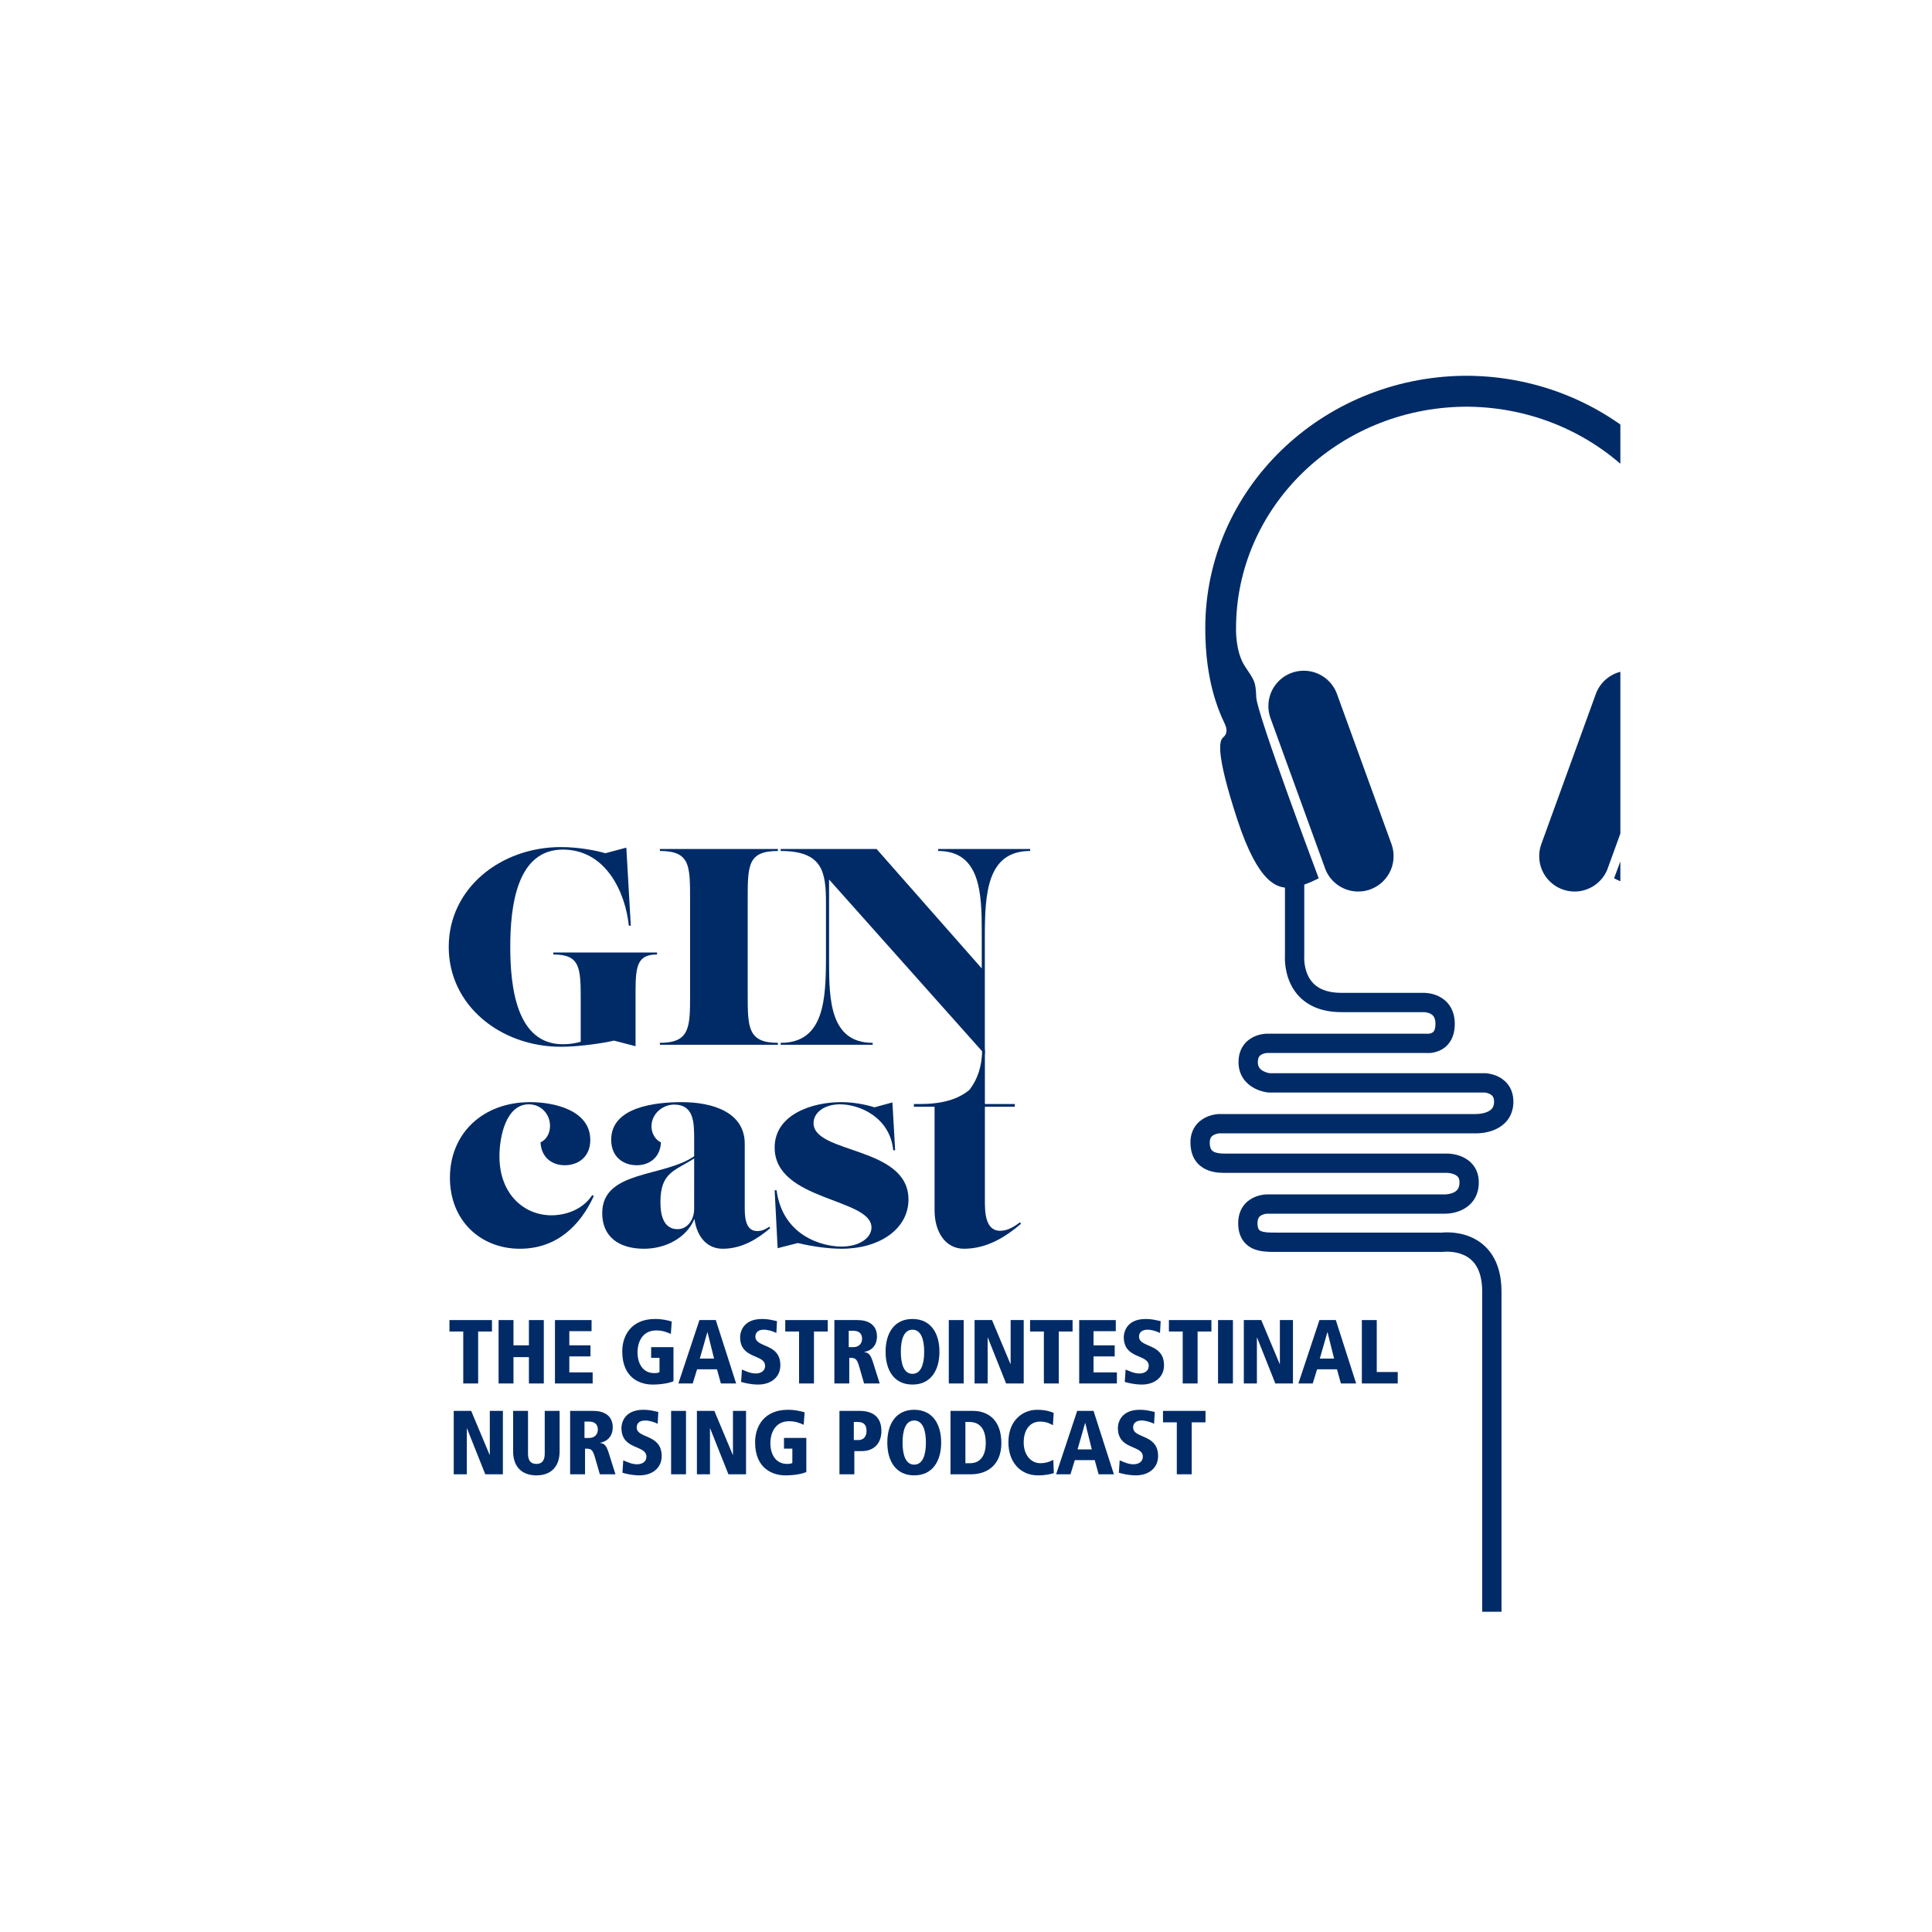 <svg width="280" height="280" viewBox="0 0 280 280" fill="none" xmlns="http://www.w3.org/2000/svg">
<g clip-path="url(#clip0_4103_83893)">
<g clip-path="url(#clip1_4103_83893)">
<path d="M232.921 126.076C232.143 127.916 230.322 129.207 228.198 129.207C225.367 129.207 223.072 126.911 223.072 124.081C223.072 123.479 223.176 122.902 223.366 122.367L231.322 100.458C232.07 98.553 233.925 97.205 236.094 97.205C238.925 97.205 241.22 99.5 241.22 102.331C241.22 102.903 241.126 103.454 240.953 103.969L232.921 126.076L232.921 126.076Z" fill="#002B67"/>
<path d="M192.121 126.076C192.899 127.916 194.721 129.207 196.844 129.207C199.675 129.207 201.97 126.911 201.97 124.081C201.97 123.479 201.867 122.902 201.677 122.367L193.721 100.458C192.973 98.553 191.118 97.205 188.948 97.205C186.117 97.205 183.822 99.5 183.822 102.331C183.822 102.903 183.916 103.454 184.089 103.969L192.122 126.076L192.121 126.076Z" fill="#002B67"/>
<path d="M250.365 91.034C250.365 70.968 233.594 54.676 212.821 54.461H212.222C191.448 54.676 174.678 70.968 174.678 91.034C174.678 95.905 175.449 100.652 177.46 104.804C177.933 105.781 177.818 106.413 177.264 106.874C176.71 107.336 176.156 109.091 179.296 118.696C182.436 128.301 185.206 128.671 186.869 128.671C188.531 128.671 191.117 127.286 191.117 127.286C191.117 127.286 182.158 103.458 182.066 101.056C181.974 98.655 181.789 98.655 180.404 96.531C179.019 94.406 179.135 91.085 179.135 91.085C179.135 73.481 193.885 59.182 212.174 58.944H212.868C231.157 59.182 245.907 73.481 245.907 91.085C245.907 91.085 246.023 94.406 244.638 96.531C243.253 98.655 243.068 98.655 242.976 101.056C242.884 103.458 233.925 127.286 233.925 127.286C233.925 127.286 236.511 128.671 238.173 128.671C239.836 128.671 242.606 128.302 245.746 118.696C248.886 109.091 248.332 107.336 247.778 106.874C247.224 106.413 247.109 105.781 247.582 104.804C249.594 100.652 250.364 95.905 250.364 91.034" fill="#002B67"/>
</g>
<path d="M81.287 122.764C83.8 122.764 86.353 123.25 87.732 123.655L90.772 122.845L91.42 134.153H91.136C90.649 129.451 87.893 123.128 81.57 123.128C74.882 123.128 73.95 131.357 73.95 137.234C73.95 143.111 74.882 151.34 81.57 151.34C82.503 151.34 83.353 151.218 84.164 150.974V145.219C84.164 140.315 84.164 138.329 80.192 138.329V138.045H95.23V138.329C92.474 138.329 92.109 139.869 92.109 143.517V151.623L88.988 150.813C87.246 151.218 83.84 151.704 81.287 151.704C72.573 151.704 65.033 145.745 65.033 137.234C65.033 128.723 72.573 122.764 81.287 122.764Z" fill="#002B67"/>
<path d="M95.635 151.419V151.136C100.012 151.136 100.012 148.866 100.012 144.123V130.343C100.012 125.438 100.012 123.33 95.635 123.33V123.047H112.74V123.33C108.363 123.33 108.363 125.438 108.363 130.343V144.123C108.363 148.866 108.363 151.136 112.74 151.136V151.419H95.635Z" fill="#002B67"/>
<path d="M142.73 152.798L120.154 127.465V139.381C120.154 144.934 120.316 151.136 126.476 151.136V151.419H113.141V151.136C119.423 151.136 119.707 144.934 119.707 138.611V130.91C119.707 126.411 119.261 123.33 113.141 123.33V123.047H127.044L142.284 140.354V135.085C142.284 129.532 142.122 123.33 135.961 123.33V123.047H149.296V123.33C143.013 123.33 142.73 129.532 142.73 135.855V152.798Z" fill="#002B67"/>
<path d="M76.837 159.73C80.345 159.73 85.548 160.914 85.548 165.21C85.548 167.732 83.735 168.875 81.843 168.875C80.069 168.875 78.453 167.811 78.335 165.564C79.201 165.17 79.715 164.225 79.715 163.16C79.715 161.504 78.453 160.046 76.64 160.046C73.329 160.046 72.383 164.737 72.383 167.575C72.383 173.133 76.009 176.129 79.911 176.129C81.882 176.129 84.404 175.38 85.824 173.212L86.06 173.33C84.128 177.548 80.739 180.978 75.338 180.978C69.701 180.978 65.207 176.957 65.207 170.689C65.207 164.225 70.016 159.73 76.835 159.73H76.837Z" fill="#002B67"/>
<path d="M100.603 165.21C100.603 162.727 100.603 160.085 97.685 160.085C96.108 160.085 94.413 161.347 94.413 163.278C94.413 164.185 94.966 165.21 95.793 165.565C95.675 167.812 94.059 168.876 92.285 168.876C90.393 168.876 88.579 167.733 88.579 165.171C88.579 160.362 95.162 159.73 98.789 159.73C103.283 159.73 107.934 161.189 107.934 165.762V174.867C107.934 176.169 107.934 178.415 109.748 178.415C110.26 178.415 110.733 178.297 111.482 177.785L111.639 177.982C109.826 179.519 107.579 180.978 104.741 180.978C102.494 180.978 100.997 179.283 100.642 176.642C99.499 179.401 96.464 180.978 93.35 180.978C89.644 180.978 87.279 179.204 87.279 175.814C87.279 169.585 96.149 170.65 100.603 167.575V165.21ZM100.603 167.891C97.803 169.704 95.714 169.862 95.714 174.238C95.714 175.735 95.991 178.14 98.198 178.14C99.695 178.14 100.602 176.681 100.602 175.223L100.603 167.891Z" fill="#002B67"/>
<path d="M112.268 172.502H112.544C113.451 179.164 119.206 180.662 121.965 180.662C124.488 180.662 126.301 179.44 126.301 177.903C126.301 173.606 112.268 174.079 112.268 166.314C112.268 161.466 117.787 159.73 121.886 159.73C123.621 159.73 125.355 160.046 126.735 160.48L129.336 159.771L129.73 166.708H129.455C128.982 161.939 124.607 160.046 121.729 160.046C119.442 160.046 117.905 161.268 117.905 162.767C117.905 167.26 131.662 166.078 131.662 173.843C131.662 178.101 127.483 180.978 121.965 180.978C120.112 180.978 117.786 180.663 115.618 180.15L112.701 180.899L112.268 172.503L112.268 172.502Z" fill="#002B67"/>
<path d="M132.45 160.007H133.278C136.51 160.007 138.835 159.336 140.491 157.957C141.673 156.459 142.344 154.448 142.344 152.123H142.738V160.007H147.074V160.401H142.738V174.079C142.738 175.617 142.778 178.376 144.945 178.376C146.009 178.376 146.916 177.823 147.823 177.154L147.98 177.351C145.812 179.203 143.092 180.978 139.702 180.978C136.982 180.978 135.445 178.495 135.445 175.42V160.401H132.449V160.007L132.45 160.007Z" fill="#002B67"/>
<path d="M67.139 192.973H65.139V191.314H71.298V192.973H69.298V200.502H67.139V192.973Z" fill="#002B67"/>
<path d="M76.654 196.685H74.416V200.502H72.258V191.314H74.416V194.974H76.654V191.314H78.812V200.502H76.654V196.685Z" fill="#002B67"/>
<path d="M80.43 191.315H85.734V192.921H82.51V194.974H85.577V196.58H82.51V198.897H85.893V200.502H80.43V191.314L80.43 191.315Z" fill="#002B67"/>
<path d="M94.367 195.237H97.605V200.174C97.119 200.397 96.039 200.661 94.565 200.661C92.854 200.661 90.182 199.792 90.182 195.856C90.182 193.605 91.446 191.156 94.947 191.156C96.026 191.156 96.802 191.367 97.355 191.525L97.224 193.328C96.763 193.118 96.066 192.815 95.118 192.815C92.841 192.815 92.393 194.908 92.393 195.948C92.393 197.659 93.183 199.002 94.828 199.002C95.144 199.002 95.394 198.962 95.579 198.871V196.791H94.367V195.237Z" fill="#002B67"/>
<path d="M103.909 198.449H101.026L100.394 200.502H98.314L101.368 191.314H103.738L106.686 200.502H104.475L103.909 198.449ZM102.54 193.079H102.513L101.421 196.896H103.488L102.54 193.079Z" fill="#002B67"/>
<path d="M112.515 193.184C112.002 192.92 111.278 192.709 110.698 192.709C110.001 192.709 109.475 193.025 109.475 193.71C109.475 195.382 113.094 194.605 113.094 197.869C113.094 199.607 111.712 200.66 109.883 200.66C108.764 200.66 107.803 200.397 107.408 200.278L107.526 198.488C108.171 198.738 108.738 199.054 109.541 199.054C110.225 199.054 110.883 198.711 110.883 197.961C110.883 196.184 107.264 197.053 107.264 193.775C107.264 193.499 107.369 191.156 110.449 191.156C111.291 191.156 111.818 191.301 112.607 191.472L112.515 193.184Z" fill="#002B67"/>
<path d="M115.807 192.973H113.807V191.314H119.966V192.973H117.966V200.502H115.807V192.973Z" fill="#002B67"/>
<path d="M120.924 191.314H124.293C125.808 191.314 127.097 191.986 127.097 193.684C127.097 194.066 127.045 195.58 125.268 195.935V195.961C125.94 196.04 126.202 196.409 126.545 197.502L127.492 200.503H125.228L124.517 198.041C124.162 196.791 123.872 196.791 123.082 196.791V200.504H120.924V191.316V191.314ZM123.004 195.237H123.675C124.505 195.237 124.939 194.684 124.939 194.026C124.939 193.644 124.82 192.867 123.662 192.867H123.004L123.004 195.237Z" fill="#002B67"/>
<path d="M132.242 191.156C134.888 191.156 136.152 193.21 136.152 195.908C136.152 198.607 134.888 200.661 132.242 200.661C129.597 200.661 128.346 198.607 128.346 195.908C128.346 193.21 129.596 191.156 132.242 191.156ZM132.242 199.107C133.493 199.107 133.94 197.672 133.94 195.908C133.94 194.145 133.493 192.71 132.242 192.71C130.992 192.71 130.557 194.145 130.557 195.908C130.557 197.672 130.992 199.107 132.242 199.107Z" fill="#002B67"/>
<path d="M137.506 191.314H139.664V200.502H137.506V191.314Z" fill="#002B67"/>
<path d="M141.242 191.314H143.77L146.442 197.685H146.468V191.314H148.364V200.502H145.81L143.164 193.854H143.138V200.502H141.243V191.314H141.242Z" fill="#002B67"/>
<path d="M151.286 192.973H149.285V191.314H155.445V192.973H153.444V200.502H151.286V192.973Z" fill="#002B67"/>
<path d="M156.404 191.315H161.709V192.921H158.485V194.974H161.551V196.58H158.485V198.897H161.868V200.502H156.405V191.314L156.404 191.315Z" fill="#002B67"/>
<path d="M168.119 193.184C167.605 192.92 166.881 192.709 166.302 192.709C165.604 192.709 165.078 193.025 165.078 193.71C165.078 195.382 168.698 194.605 168.698 197.869C168.698 199.607 167.315 200.66 165.486 200.66C164.367 200.66 163.407 200.397 163.011 200.278L163.13 198.488C163.775 198.738 164.341 199.054 165.145 199.054C165.829 199.054 166.487 198.711 166.487 197.961C166.487 196.184 162.867 197.053 162.867 193.775C162.867 193.499 162.972 191.156 166.053 191.156C166.895 191.156 167.421 191.301 168.211 191.472L168.119 193.184Z" fill="#002B67"/>
<path d="M171.407 192.973H169.406V191.314H175.566V192.973H173.566V200.502H171.407V192.973Z" fill="#002B67"/>
<path d="M176.527 191.314H178.686V200.502H176.527V191.314Z" fill="#002B67"/>
<path d="M180.264 191.314H182.791L185.463 197.685H185.49V191.314H187.385V200.502H184.832L182.186 193.854H182.159V200.502H180.264L180.264 191.314Z" fill="#002B67"/>
<path d="M193.766 198.449H190.884L190.251 200.502H188.172L191.226 191.314H193.595L196.544 200.502H194.333L193.767 198.449H193.766ZM192.397 193.079H192.371L191.278 196.896H193.345L192.397 193.079Z" fill="#002B67"/>
<path d="M197.371 191.314H199.529V198.843H202.57V200.502H197.371V191.314Z" fill="#002B67"/>
<path d="M65.76 204.477H68.287L70.959 210.847H70.986V204.477H72.881V213.664H70.328L67.682 207.016H67.656V213.664H65.76V204.477H65.76Z" fill="#002B67"/>
<path d="M74.365 204.477H76.523V210.676C76.523 211.598 76.866 212.164 77.735 212.164C78.603 212.164 78.946 211.598 78.946 210.676V204.477H81.105V210.333C81.105 212.611 79.802 213.822 77.735 213.822C75.668 213.822 74.365 212.611 74.365 210.333V204.477Z" fill="#002B67"/>
<path d="M82.629 204.477H85.999C87.513 204.477 88.802 205.148 88.802 206.846C88.802 207.228 88.75 208.742 86.973 209.097V209.123C87.645 209.202 87.907 209.571 88.25 210.664L89.197 213.665H86.933L86.222 211.203C85.867 209.953 85.577 209.953 84.787 209.953V213.666H82.629V204.478V204.477ZM84.708 208.399H85.38C86.21 208.399 86.644 207.846 86.644 207.188C86.644 206.807 86.525 206.029 85.368 206.029H84.709L84.708 208.399Z" fill="#002B67"/>
<path d="M95.316 206.344C94.803 206.081 94.078 205.869 93.499 205.869C92.802 205.869 92.275 206.185 92.275 206.87C92.275 208.542 95.895 207.765 95.895 211.029C95.895 212.767 94.513 213.82 92.683 213.82C91.565 213.82 90.604 213.557 90.209 213.438L90.327 211.648C90.972 211.898 91.538 212.214 92.342 212.214C93.026 212.214 93.684 211.871 93.684 211.122C93.684 209.344 90.064 210.213 90.064 206.935C90.064 206.659 90.17 204.316 93.25 204.316C94.092 204.316 94.618 204.461 95.408 204.632L95.316 206.344Z" fill="#002B67"/>
<path d="M97.262 204.477H99.42V213.664H97.262V204.477Z" fill="#002B67"/>
<path d="M101 204.477H103.527L106.2 210.847H106.226V204.477H108.122V213.664H105.568L102.922 207.016H102.896V213.664H101.001V204.477H101Z" fill="#002B67"/>
<path d="M113.621 208.397H116.859V213.334C116.373 213.557 115.293 213.821 113.819 213.821C112.108 213.821 109.436 212.952 109.436 209.016C109.436 206.765 110.7 204.316 114.201 204.316C115.28 204.316 116.056 204.527 116.609 204.686L116.478 206.488C116.017 206.278 115.319 205.975 114.372 205.975C112.095 205.975 111.647 208.068 111.647 209.108C111.647 210.819 112.437 212.162 114.082 212.162C114.398 212.162 114.648 212.122 114.833 212.031V209.951H113.621V208.397Z" fill="#002B67"/>
<path d="M121.66 204.477H124.596C126.556 204.477 127.741 205.411 127.741 207.398C127.741 208.965 126.873 210.307 124.859 210.307H123.818V213.664H121.66V204.477ZM124.425 208.702C125.096 208.702 125.583 208.241 125.583 207.386C125.583 206.478 125.162 206.083 124.307 206.083H123.741V208.702H124.425Z" fill="#002B67"/>
<path d="M132.492 204.316C135.138 204.316 136.402 206.37 136.402 209.069C136.402 211.767 135.138 213.821 132.492 213.821C129.847 213.821 128.596 211.767 128.596 209.069C128.596 206.37 129.846 204.316 132.492 204.316ZM132.492 212.267C133.743 212.267 134.19 210.832 134.19 209.069C134.19 207.305 133.743 205.87 132.492 205.87C131.242 205.87 130.807 207.305 130.807 209.069C130.807 210.832 131.242 212.267 132.492 212.267Z" fill="#002B67"/>
<path d="M137.755 204.477H141.018C143.085 204.477 145.125 205.687 145.125 209.15C145.125 212.322 143.058 213.664 140.742 213.664H137.754V204.477H137.755ZM139.913 212.059H140.598C142.164 212.059 142.862 210.821 142.862 209.15C142.862 207.254 142.138 206.083 140.467 206.083H139.913V212.059Z" fill="#002B67"/>
<path d="M152.6 206.555C152.271 206.371 151.717 206.029 150.73 206.029C149.283 206.029 148.361 207.2 148.361 209.056C148.361 210.846 149.4 212.058 150.769 212.058C151.822 212.058 152.441 211.662 152.652 211.571L152.73 213.493C152.361 213.611 151.598 213.822 150.427 213.822C147.913 213.822 146.148 211.94 146.148 209.031C146.148 205.661 148.413 204.318 150.281 204.318C151.651 204.318 152.348 204.621 152.704 204.766L152.599 206.556L152.6 206.555Z" fill="#002B67"/>
<path d="M158.655 211.611H155.772L155.14 213.664H153.061L156.114 204.477H158.484L161.432 213.664H159.221L158.655 211.611ZM157.286 206.241H157.259L156.167 210.058H158.234L157.286 206.241H157.286Z" fill="#002B67"/>
<path d="M167.261 206.344C166.748 206.081 166.024 205.869 165.445 205.869C164.747 205.869 164.221 206.185 164.221 206.87C164.221 208.542 167.84 207.765 167.84 211.029C167.84 212.767 166.458 213.82 164.629 213.82C163.51 213.82 162.549 213.557 162.154 213.438L162.272 211.648C162.917 211.898 163.484 212.214 164.287 212.214C164.971 212.214 165.629 211.871 165.629 211.122C165.629 209.344 162.01 210.213 162.01 206.935C162.01 206.659 162.115 204.316 165.195 204.316C166.037 204.316 166.564 204.461 167.353 204.632L167.261 206.344Z" fill="#002B67"/>
<path d="M170.551 206.135H168.551V204.477H174.71V206.135H172.71V213.664H170.551V206.135Z" fill="#002B67"/>
<path d="M183.627 175.899C183.622 175.9 183.611 175.9 183.596 175.901C183.557 175.904 183.493 175.911 183.412 175.924C183.245 175.952 183.042 176.005 182.856 176.098C182.676 176.188 182.539 176.301 182.443 176.445C182.353 176.579 182.246 176.822 182.246 177.269C182.246 177.779 182.346 178.031 182.417 178.148C182.479 178.252 182.569 178.337 182.741 178.414C183.191 178.614 183.864 178.638 184.856 178.638H208.976C208.983 178.638 208.991 178.637 208.999 178.636C209.07 178.629 209.167 178.621 209.286 178.615C209.524 178.603 209.855 178.596 210.248 178.618C211.026 178.661 212.095 178.817 213.187 179.29C214.293 179.769 215.425 180.577 216.271 181.902C217.114 183.223 217.609 184.96 217.609 187.197V233.589H214.812V187.197C214.812 185.376 214.412 184.189 213.913 183.408C213.416 182.63 212.759 182.154 212.075 181.858C211.377 181.555 210.657 181.443 210.093 181.412C209.815 181.396 209.586 181.401 209.432 181.409C209.356 181.413 209.299 181.418 209.265 181.421C209.251 181.422 209.241 181.423 209.235 181.424H209.234C209.233 181.424 209.233 181.424 209.232 181.424C209.231 181.425 209.23 181.425 209.229 181.425V181.424L209.144 181.436H184.525C183.705 181.434 182.565 181.399 181.601 180.969C180.998 180.7 180.425 180.265 180.02 179.591C179.621 178.929 179.448 178.143 179.448 177.269C179.448 176.332 179.686 175.537 180.115 174.893C180.538 174.258 181.093 173.852 181.605 173.596C182.112 173.343 182.601 173.223 182.952 173.164C183.131 173.135 183.283 173.119 183.396 173.111C183.453 173.107 183.5 173.104 183.537 173.103C183.556 173.103 183.572 173.103 183.584 173.102C183.591 173.102 183.597 173.102 183.602 173.102H183.613C183.614 173.102 183.615 173.102 183.615 174.271L183.615 173.102H209.389C209.737 173.102 210.344 173.024 210.813 172.753C211.182 172.54 211.522 172.194 211.522 171.351C211.522 170.944 211.413 170.727 211.314 170.596C211.202 170.448 211.027 170.317 210.784 170.21C210.54 170.102 210.276 170.042 210.061 170.01C209.957 169.995 209.872 169.987 209.819 169.984C209.793 169.982 209.774 169.982 209.766 169.982H177.41C176.582 169.982 175.381 169.889 174.356 169.251C173.207 168.535 172.527 167.297 172.527 165.576C172.527 164.664 172.768 163.888 173.192 163.261C173.608 162.644 174.149 162.245 174.644 161.988C175.135 161.734 175.611 161.605 175.953 161.538C176.128 161.504 176.276 161.484 176.386 161.473C176.441 161.467 176.487 161.463 176.523 161.461C176.541 161.459 176.556 161.459 176.569 161.458C176.575 161.458 176.581 161.457 176.586 161.457C176.588 161.457 176.59 161.457 176.593 161.457C176.594 161.457 176.594 161.457 176.595 161.457H176.597C176.598 161.457 176.598 161.457 176.644 162.744L176.598 161.457L176.623 161.456H213.876C214.509 161.456 215.251 161.33 215.782 161.026C216.223 160.774 216.534 160.41 216.534 159.657C216.534 159.256 216.435 159.035 216.348 158.906C216.254 158.767 216.115 158.65 215.93 158.554C215.741 158.457 215.536 158.397 215.368 158.365C215.288 158.349 215.224 158.341 215.185 158.337C215.178 158.336 215.172 158.336 215.167 158.335H183.836L183.769 158.328L183.902 156.936L183.768 158.328H183.767C183.766 158.328 183.765 158.328 183.764 158.328C183.762 158.328 183.759 158.328 183.757 158.327C183.752 158.327 183.747 158.326 183.741 158.326C183.728 158.324 183.712 158.323 183.694 158.32C183.657 158.316 183.609 158.309 183.552 158.3C183.437 158.282 183.281 158.253 183.098 158.207C182.737 158.119 182.238 157.96 181.726 157.68C180.663 157.097 179.496 155.939 179.496 153.929C179.496 153.004 179.731 152.217 180.156 151.58C180.575 150.951 181.124 150.55 181.63 150.297C182.13 150.047 182.614 149.929 182.96 149.871C183.137 149.841 183.287 149.826 183.399 149.818C183.455 149.814 183.502 149.812 183.538 149.811C183.556 149.81 183.572 149.81 183.585 149.81C183.591 149.81 183.597 149.809 183.602 149.809H183.614C183.615 149.811 183.615 149.851 183.615 150.879V149.809H206.716L206.793 149.819C206.798 149.82 206.807 149.821 206.818 149.821C206.853 149.823 206.912 149.825 206.987 149.821C207.143 149.812 207.32 149.782 207.475 149.715C207.615 149.654 207.729 149.568 207.818 149.428C207.91 149.284 208.039 148.984 208.039 148.392C208.039 147.828 207.906 147.511 207.786 147.329C207.661 147.14 207.488 147.003 207.276 146.9C207.057 146.794 206.82 146.737 206.625 146.71C206.53 146.697 206.455 146.691 206.409 146.689C206.386 146.688 206.371 146.688 206.365 146.688H206.364C206.364 146.688 206.365 146.688 206.366 146.688L206.357 146.688H194.403C192.345 146.688 190.727 146.211 189.482 145.404C188.239 144.598 187.462 143.524 186.986 142.483C186.514 141.452 186.329 140.442 186.258 139.705C186.222 139.333 186.215 139.019 186.216 138.793C186.217 138.68 186.22 138.588 186.224 138.52C186.224 138.502 186.226 138.485 186.226 138.471V125.584H189.024V138.571L189.019 138.628L189.02 138.627L189.018 138.656C189.016 138.687 189.015 138.741 189.014 138.813C189.013 138.957 189.018 139.174 189.043 139.437C189.095 139.97 189.226 140.655 189.53 141.318C189.829 141.972 190.288 142.592 191.004 143.057C191.72 143.52 192.786 143.89 194.403 143.89H206.324C206.338 143.89 206.355 143.89 206.375 143.89C206.415 143.89 206.467 143.891 206.529 143.894C206.652 143.899 206.819 143.911 207.015 143.939C207.402 143.994 207.94 144.113 208.496 144.383C209.06 144.656 209.663 145.094 210.121 145.787C210.582 146.487 210.837 147.357 210.837 148.392C210.837 149.399 210.613 150.249 210.177 150.933C209.738 151.621 209.148 152.04 208.585 152.283C208.035 152.521 207.508 152.595 207.136 152.615C206.947 152.625 206.786 152.622 206.667 152.615C206.625 152.613 206.588 152.61 206.556 152.607H183.632C183.628 152.607 183.617 152.607 183.598 152.609C183.561 152.611 183.499 152.617 183.421 152.63C183.257 152.658 183.06 152.71 182.881 152.8C182.707 152.887 182.575 152.995 182.484 153.132C182.398 153.26 182.294 153.494 182.294 153.929C182.294 154.639 182.63 154.985 183.07 155.226C183.31 155.357 183.563 155.44 183.766 155.49C183.865 155.514 183.944 155.529 183.993 155.537H215.237L215.261 155.538L215.212 156.936C215.261 155.538 215.262 155.538 215.263 155.538H215.267C215.269 155.538 215.272 155.538 215.274 155.538C215.279 155.539 215.285 155.539 215.291 155.539C215.303 155.54 215.319 155.541 215.337 155.542C215.372 155.544 215.419 155.548 215.474 155.554C215.584 155.565 215.732 155.585 215.906 155.619C216.248 155.686 216.724 155.815 217.216 156.07C217.711 156.326 218.252 156.725 218.668 157.342C219.091 157.97 219.332 158.745 219.332 159.657C219.332 161.529 218.378 162.764 217.172 163.454C216.057 164.093 214.77 164.254 213.876 164.254H176.693C176.688 164.254 176.682 164.255 176.675 164.255C176.636 164.259 176.572 164.268 176.491 164.284C176.323 164.317 176.119 164.376 175.93 164.473C175.745 164.569 175.606 164.686 175.512 164.825C175.425 164.954 175.325 165.175 175.325 165.576C175.326 166.479 175.624 166.745 175.835 166.876C176.171 167.085 176.712 167.184 177.41 167.184H209.771C209.771 167.184 209.771 167.198 209.771 168.383C209.771 167.184 209.772 167.184 209.773 167.184H209.774C209.775 167.184 209.776 167.184 209.777 167.184H209.8C209.813 167.184 209.829 167.184 209.848 167.185C209.885 167.186 209.935 167.188 209.994 167.192C210.113 167.199 210.275 167.214 210.466 167.242C210.841 167.297 211.366 167.409 211.909 167.648C212.453 167.887 213.066 168.275 213.544 168.905C214.035 169.553 214.32 170.374 214.32 171.351C214.32 173.276 213.372 174.505 212.213 175.175C211.154 175.787 209.996 175.9 209.389 175.9H183.624C183.625 175.9 183.626 175.899 183.627 175.899ZM206.8 149.82H206.799C206.799 149.82 206.798 149.82 206.798 149.82L206.8 149.82Z" fill="#002B67"/>
</g>
<defs>
<clipPath id="clip0_4103_83893">
<rect width="190" height="189.506" fill="white" transform="translate(45 45.246)"/>
</clipPath>
<clipPath id="clip1_4103_83893">
<rect width="189.835" height="189.177" fill="white" transform="translate(45 45.248)"/>
</clipPath>
</defs>
</svg>
